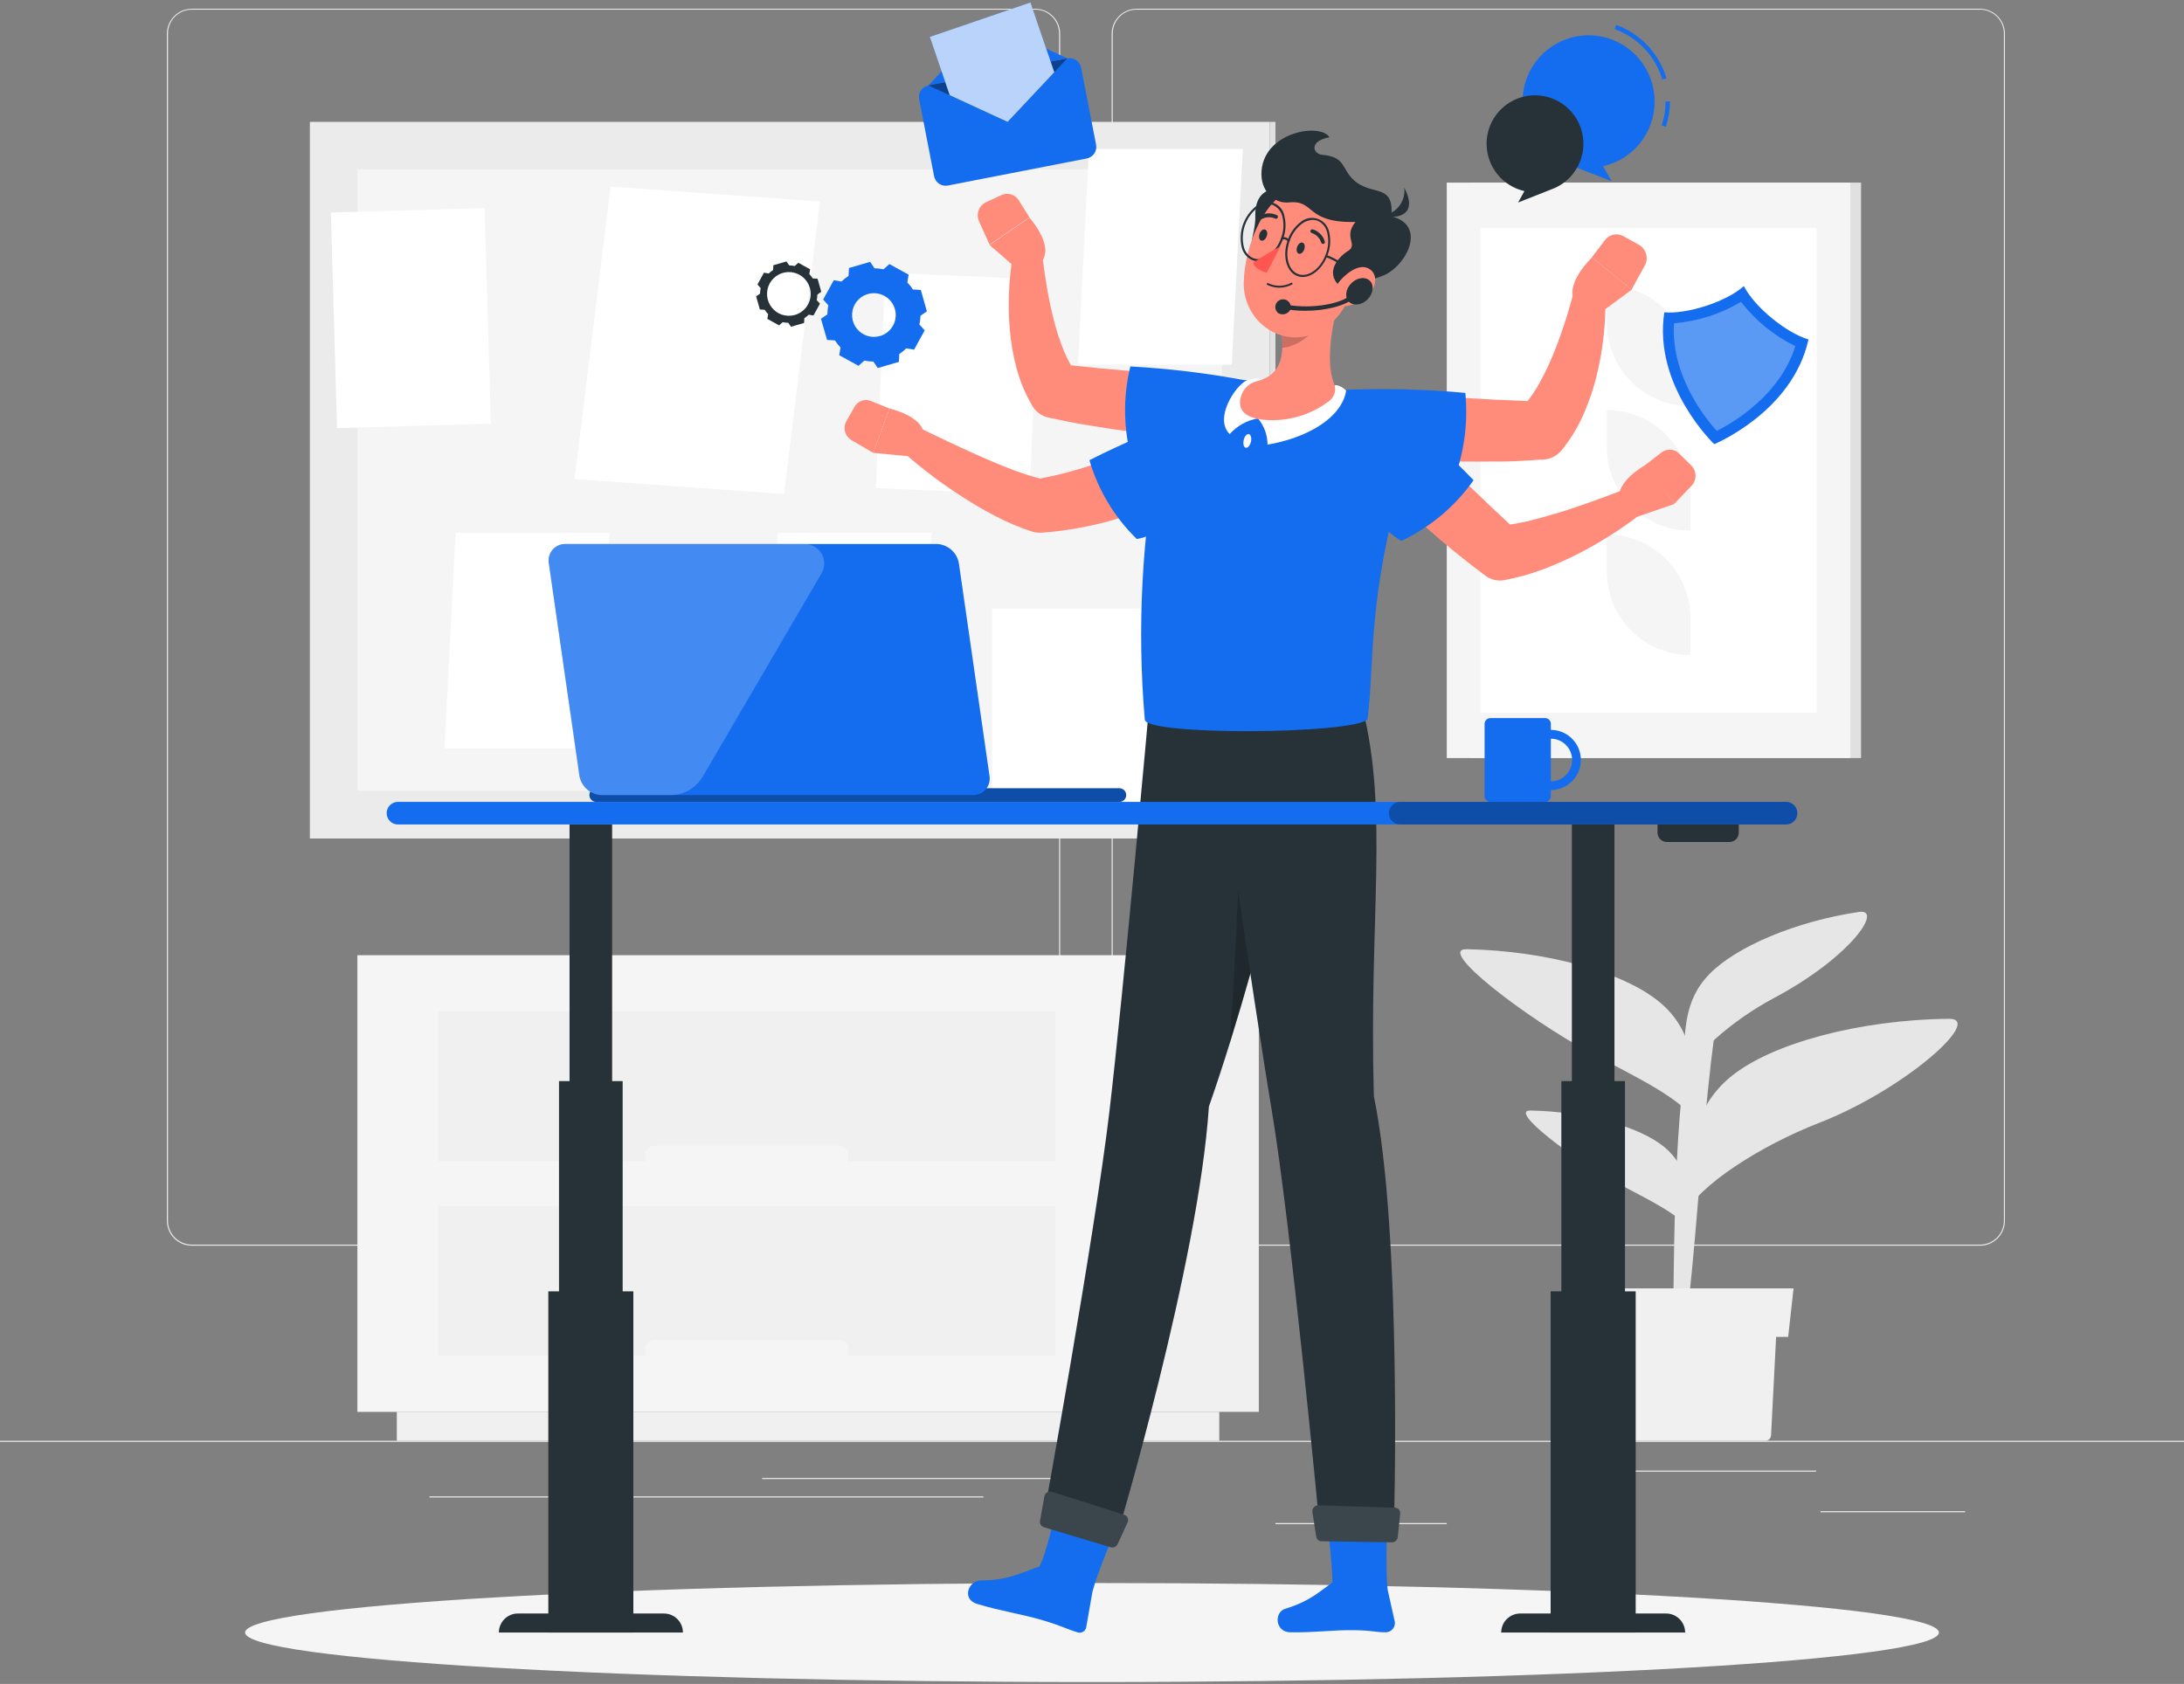 <svg width="590" height="455" viewBox="0 0 590 455" fill="none" xmlns="http://www.w3.org/2000/svg">
<rect x="0" y="0" width="590" height="455" fill="#808080" stroke="none"/>
<g clip-path="url(#clip0_4135_4377)">
<path d="M590 389.293H0V389.588H590V389.293Z" fill="#EBEBEB"/>
<path d="M530.882 408.309H491.801V408.604H530.882V408.309Z" fill="#EBEBEB"/>
<path d="M390.839 411.523H344.56V411.819H390.839V411.523Z" fill="#EBEBEB"/>
<path d="M490.621 397.344H423.337V397.639H490.621V397.344Z" fill="#EBEBEB"/>
<path d="M286.87 399.328H205.887V399.624H286.87V399.328Z" fill="#EBEBEB"/>
<path d="M304.841 399.328H297.372V399.624H304.841V399.328Z" fill="#EBEBEB"/>
<path d="M265.665 404.316H116.029V404.612H265.665V404.316Z" fill="#EBEBEB"/>
<path d="M279.66 336.585H51.814C50.029 336.582 48.318 335.87 47.057 334.605C45.796 333.34 45.088 331.625 45.088 329.837V9.056C45.103 7.279 45.819 5.579 47.078 4.327C48.337 3.074 50.039 2.37 51.814 2.367H279.66C281.447 2.367 283.161 3.078 284.424 4.344C285.688 5.609 286.398 7.326 286.398 9.115V329.837C286.398 331.627 285.688 333.343 284.424 334.609C283.161 335.874 281.447 336.585 279.66 336.585ZM51.814 2.604C50.107 2.607 48.471 3.288 47.266 4.498C46.06 5.707 45.383 7.347 45.383 9.056V329.837C45.383 331.547 46.06 333.186 47.266 334.396C48.471 335.606 50.107 336.287 51.814 336.29H279.66C281.368 336.287 283.005 335.606 284.212 334.397C285.42 333.187 286.1 331.548 286.103 329.837V9.056C286.1 7.346 285.42 5.706 284.212 4.497C283.005 3.288 281.368 2.607 279.66 2.604H51.814Z" fill="#EBEBEB"/>
<path d="M534.905 336.585H307.047C305.261 336.582 303.549 335.87 302.286 334.605C301.024 333.341 300.313 331.626 300.31 329.837V9.056C300.328 7.278 301.046 5.578 302.307 4.326C303.568 3.074 305.271 2.37 307.047 2.367H534.905C536.678 2.373 538.377 3.079 539.634 4.331C540.891 5.583 541.604 7.281 541.62 9.056V329.837C541.62 331.623 540.913 333.336 539.654 334.601C538.396 335.865 536.688 336.579 534.905 336.585ZM307.047 2.604C305.34 2.607 303.703 3.288 302.495 4.497C301.287 5.706 300.608 7.346 300.605 9.056V329.837C300.608 331.548 301.287 333.187 302.495 334.397C303.703 335.606 305.34 336.287 307.047 336.29H534.905C536.613 336.287 538.25 335.606 539.458 334.397C540.665 333.187 541.345 331.548 541.348 329.837V9.056C541.345 7.346 540.665 5.706 539.458 4.497C538.25 3.288 536.613 2.607 534.905 2.604H307.047Z" fill="#EBEBEB"/>
<path d="M342.99 226.559V32.93L83.709 32.93V226.559L342.99 226.559Z" fill="#EBEBEB"/>
<path d="M344.56 226.559V32.93H342.99V226.559H344.56Z" fill="#E0E0E0"/>
<path d="M96.536 213.688L330.152 213.688V45.763L96.536 45.763L96.536 213.688Z" fill="#F5F5F5"/>
<path d="M268.025 222.695H309.585V164.432H268.025V222.695Z" fill="white"/>
<path d="M207.066 202.189H248.614L251.6 143.926H210.052L207.066 202.189Z" fill="white"/>
<path d="M181.048 222.695H222.607V164.432H181.048V222.695Z" fill="white"/>
<path d="M120.089 202.189H161.648L164.634 143.926H123.086L120.089 202.189Z" fill="white"/>
<path d="M155.229 129.434L211.798 133.476L221.521 54.46L164.94 50.418L155.229 129.434Z" fill="white"/>
<path d="M291.212 98.521H332.76L335.757 40.258H294.197L291.212 98.521Z" fill="white"/>
<path d="M236.614 131.872L278.134 133.695L280.681 75.488L239.162 73.665L236.614 131.872Z" fill="white"/>
<path d="M91.059 115.678L132.602 114.473L130.916 56.233L89.374 57.439L91.059 115.678Z" fill="white"/>
<path d="M397.2 204.824H502.763V49.344H397.2V204.824Z" fill="#E0E0E0"/>
<path d="M390.84 204.824H499.884V49.344H390.84V204.824Z" fill="#F5F5F5"/>
<path d="M399.973 61.601V192.582H490.75V61.601H399.973Z" fill="white"/>
<path d="M456.659 133.421V143.384C453.693 143.385 450.754 142.801 448.013 141.665C445.271 140.529 442.78 138.863 440.682 136.763C438.583 134.662 436.919 132.168 435.783 129.423C434.647 126.677 434.062 123.735 434.063 120.764V110.789C440.056 110.789 445.803 113.173 450.041 117.418C454.279 121.662 456.659 127.419 456.659 133.421Z" fill="#F5F5F5"/>
<path d="M456.659 99.784V109.759C450.666 109.759 444.919 107.374 440.681 103.13C436.443 98.886 434.062 93.129 434.062 87.127V77.164C437.029 77.162 439.968 77.746 442.709 78.882C445.451 80.019 447.942 81.684 450.04 83.785C452.139 85.886 453.803 88.38 454.939 91.125C456.075 93.87 456.659 96.813 456.659 99.784Z" fill="#F5F5F5"/>
<path d="M456.659 167.042V177.017C450.666 177.017 444.919 174.632 440.681 170.388C436.443 166.144 434.062 160.387 434.062 154.385V144.41C440.056 144.41 445.803 146.795 450.041 151.039C454.279 155.283 456.659 161.04 456.659 167.042Z" fill="#F5F5F5"/>
<path d="M306.942 381.473H340.064V258.079H306.942V381.473Z" fill="#F0F0F0"/>
<path d="M107.203 389.293H329.385V381.469H107.203V389.293Z" fill="#F0F0F0"/>
<path d="M306.942 258.09H96.548V381.483H306.942V258.09Z" fill="#F5F5F5"/>
<path d="M285.1 273.273H118.39V313.739H285.1V273.273Z" fill="#F0F0F0"/>
<path d="M285.1 325.82H118.39V366.286H285.1V325.82Z" fill="#F0F0F0"/>
<path d="M176.752 315.078H226.737C228.086 315.078 229.18 313.983 229.18 312.632V311.97C229.18 310.619 228.086 309.524 226.737 309.524H176.752C175.403 309.524 174.31 310.619 174.31 311.97V312.632C174.31 313.983 175.403 315.078 176.752 315.078Z" fill="#F5F5F5"/>
<path d="M176.752 367.633H226.737C228.086 367.633 229.18 366.538 229.18 365.186V364.525C229.18 363.174 228.086 362.078 226.737 362.078H176.752C175.403 362.078 174.31 363.174 174.31 364.525V365.186C174.31 366.538 175.403 367.633 176.752 367.633Z" fill="#F5F5F5"/>
<path d="M452.034 358.874C452.117 330.286 452.825 291.297 457.616 277.187L464.176 274.516C464.176 274.516 462.56 277.163 459.02 321.02C455.68 361.97 455.315 354.655 455.562 358.838C455.562 359.417 454.76 359.902 453.745 359.878C452.789 359.855 452.034 359.417 452.034 358.874Z" fill="#E6E6E6"/>
<path d="M448.27 270.723C438.771 262.816 418.05 256.895 396.244 256.47C387.677 256.304 412.493 275.154 429.284 284.243C441.757 291.003 455.515 297.136 458.902 304.333C458.017 289.277 457.84 278.617 448.27 270.723Z" fill="#E6E6E6"/>
<path d="M449.686 309.983C443.066 304.475 428.623 300.351 413.425 300.055C407.454 299.937 424.753 313.055 436.447 319.414C445.131 324.141 454.725 328.395 457.085 333.442C456.483 322.924 456.318 315.549 449.686 309.983Z" fill="#E6E6E6"/>
<path d="M467.787 290.732C478.667 281.975 502.007 275.546 526.504 275.274C536.109 275.179 514.373 294.502 491.375 303.413C475.422 309.641 458.902 320.277 454.901 328.385C456.317 311.485 456.907 299.536 467.787 290.732Z" fill="#E6E6E6"/>
<path d="M461.852 263.136C468.991 255.821 485.039 248.954 502.172 246.402C508.898 245.397 499.954 258.645 479.174 269.695C468.212 275.51 457.25 285.059 454.89 291.216C454.949 279.02 454.701 270.44 461.852 263.136Z" fill="#E6E6E6"/>
<path d="M435.526 354.062L437.261 387.827C437.282 388.221 437.453 388.592 437.738 388.865C438.023 389.137 438.401 389.29 438.795 389.292H476.909C477.303 389.29 477.681 389.137 477.966 388.865C478.251 388.592 478.422 388.221 478.443 387.827L480.178 354.062H435.526Z" fill="#F0F0F0"/>
<path d="M483.068 361.227H432.635L431.195 348.121H484.519L483.068 361.227Z" fill="#F0F0F0"/>
<path d="M295 454.479C421.357 454.479 523.79 448.489 523.79 441.101C523.79 433.712 421.357 427.723 295 427.723C168.643 427.723 66.21 433.712 66.21 441.101C66.21 448.489 168.643 454.479 295 454.479Z" fill="#F5F5F5"/>
<path d="M450.016 34.269L448.896 33.89C449.591 31.802 449.945 29.615 449.946 27.414H451.126C451.123 29.744 450.749 32.058 450.016 34.269Z" fill="#146DEF"/>
<path d="M449.084 21.483C448.142 18.363 446.487 15.506 444.251 13.139C442.014 10.771 439.257 8.959 436.198 7.845L436.599 6.734C439.832 7.91 442.746 9.825 445.108 12.329C447.47 14.832 449.216 17.854 450.205 21.153L449.084 21.483Z" fill="#146DEF"/>
<path d="M446.996 27.425C446.999 24.151 446.104 20.94 444.409 18.141C442.714 15.342 440.284 13.063 437.384 11.553C434.484 10.043 431.225 9.361 427.964 9.579C424.703 9.797 421.564 10.909 418.891 12.792C416.217 14.675 414.112 17.257 412.804 20.257C411.495 23.257 411.035 26.559 411.473 29.803C411.912 33.047 413.231 36.108 415.288 38.652C417.344 41.197 420.059 43.126 423.136 44.23L435.385 48.957L433.06 44.904C437.022 44.013 440.562 41.796 443.096 38.618C445.63 35.44 447.006 31.491 446.996 27.425Z" fill="#146DEF"/>
<path d="M401.601 38.856C401.598 36.457 402.254 34.104 403.496 32.053C404.738 30.003 406.519 28.333 408.644 27.226C410.769 26.12 413.157 25.619 415.546 25.779C417.936 25.939 420.236 26.753 422.195 28.133C424.154 29.512 425.697 31.404 426.656 33.602C427.615 35.8 427.952 38.22 427.632 40.597C427.311 42.974 426.345 45.218 424.838 47.082C423.332 48.947 421.343 50.361 419.088 51.171L410.108 54.716L411.819 51.632C408.922 50.978 406.333 49.357 404.476 47.036C402.62 44.715 401.606 41.83 401.601 38.856Z" fill="#263238"/>
<path d="M471.103 77.301C466.159 81.674 455.657 84.912 449.615 84.392C446.536 104.223 463.091 120.012 463.091 120.012C463.091 120.012 484.248 111.325 488.555 91.719C482.738 90.017 474.124 83.174 471.103 77.301Z" fill="#146DEF"/>
<path opacity="0.3" d="M452.235 87.334C451.302 101.043 460.27 112.53 463.763 116.442C468.483 114.078 480.944 106.621 485.003 93.515C479.247 90.716 474.219 86.618 470.312 81.543C464.815 84.849 458.627 86.832 452.235 87.334Z" fill="white"/>
<path d="M250.809 23.082L266.951 5.898L288.333 15.767L250.809 23.082Z" fill="#146DEF"/>
<path d="M288.339 15.775L250.811 23.088C249.09 23.424 247.967 25.092 248.302 26.816L252.342 47.616C252.677 49.339 254.343 50.465 256.064 50.129L293.592 42.816C295.313 42.481 296.437 40.812 296.102 39.089L292.061 18.289C291.727 16.565 290.06 15.44 288.339 15.775Z" fill="#146DEF"/>
<path opacity="0.4" d="M250.809 23.081L272.202 32.938L288.333 15.766L250.809 23.081Z" fill="black"/>
<path d="M251.198 9.973L256.567 25.726L272.202 32.935L284.805 19.522L278.374 0.672L251.198 9.973Z" fill="#146DEF"/>
<g opacity="0.7">
<path d="M251.198 9.973L256.567 25.726L272.202 32.935L284.805 19.522L278.374 0.672L251.198 9.973Z" fill="white"/>
</g>
<path d="M248.755 78.341L246.631 78.223C246.191 77.538 245.68 76.9 245.109 76.32L245.463 74.217L240.259 71.345L238.678 72.763C237.878 72.595 237.064 72.504 236.247 72.491L235.067 70.754L229.356 72.408L229.238 74.547C228.547 74.985 227.906 75.496 227.326 76.072L225.238 75.706L222.37 80.929L223.774 82.501C223.606 83.306 223.515 84.125 223.503 84.948L221.78 86.129L223.432 91.849L225.544 91.968C225.989 92.653 226.499 93.294 227.067 93.882L226.713 95.974L231.928 98.846L233.498 97.427C234.301 97.596 235.119 97.687 235.94 97.699L237.12 99.437L242.831 97.782L242.938 95.655C243.62 95.202 244.26 94.688 244.849 94.118L246.938 94.473L249.805 89.261L248.377 87.677C248.551 86.901 248.645 86.109 248.661 85.314L250.395 84.132L248.755 78.341ZM237.71 90.797C236.589 91.12 235.398 91.103 234.287 90.748C233.176 90.393 232.195 89.716 231.468 88.803C230.74 87.89 230.3 86.782 230.201 85.618C230.103 84.454 230.351 83.287 230.914 82.264C231.477 81.242 232.33 80.409 233.366 79.872C234.401 79.334 235.573 79.117 236.732 79.246C237.891 79.375 238.986 79.845 239.878 80.597C240.771 81.349 241.421 82.349 241.746 83.47C241.962 84.217 242.03 84.999 241.944 85.771C241.858 86.544 241.621 87.292 241.246 87.973C240.871 88.653 240.366 89.253 239.759 89.738C239.153 90.223 238.456 90.583 237.71 90.797Z" fill="#146DEF"/>
<path d="M220.86 75.305L219.562 75.234C219.296 74.807 218.983 74.411 218.63 74.052L218.854 72.764L215.668 71.003L214.689 71.877C214.205 71.769 213.71 71.714 213.214 71.712L212.459 70.648L208.919 71.665L208.848 72.965C208.422 73.232 208.026 73.545 207.668 73.898L206.382 73.674L204.624 76.865L205.485 77.834C205.387 78.329 205.332 78.831 205.32 79.335L204.27 80.079L205.273 83.625L206.571 83.696C206.849 84.118 207.165 84.513 207.515 84.877L207.29 86.154L210.476 87.915L211.444 87.052C211.938 87.149 212.439 87.205 212.943 87.218L213.686 88.281L217.226 87.265L217.297 85.965C217.718 85.69 218.113 85.378 218.477 85.031L219.751 85.244L221.509 82.053L220.636 81.084C220.743 80.594 220.802 80.096 220.813 79.595L221.863 78.838L220.86 75.305ZM214.76 85.09C213.638 85.418 212.444 85.404 211.33 85.051C210.216 84.698 209.232 84.022 208.502 83.108C207.772 82.195 207.33 81.084 207.23 79.918C207.131 78.752 207.38 77.583 207.945 76.559C208.511 75.535 209.367 74.701 210.405 74.165C211.444 73.629 212.618 73.413 213.779 73.546C214.94 73.679 216.035 74.154 216.926 74.911C217.817 75.668 218.463 76.673 218.784 77.798C219.21 79.3 219.027 80.909 218.273 82.275C217.519 83.642 216.256 84.654 214.76 85.09Z" fill="#263238"/>
<path d="M346.743 51.27C341.268 50.242 338.943 53.634 339.12 58.479C339.297 63.325 335.509 70.298 340.3 71.231C345.091 72.165 352.655 52.369 346.743 51.27Z" fill="#263238"/>
<path d="M326.577 299.004C342.979 252.086 355.404 191.057 355.404 191.057L310.482 190.324C310.482 190.324 303.567 267.438 299.72 300.186C295.696 334.234 281.938 409.764 281.938 409.764L301.655 415.342C301.655 415.342 323.804 341.372 326.577 299.004Z" fill="#263238"/>
<path opacity="0.2" d="M335.12 224.949C335.12 224.949 333.81 260.983 332.205 281.83C336.429 268.298 340.264 254.388 343.545 241.648L335.12 224.949Z" fill="black"/>
<path d="M295.118 430.103L293.43 439.723C293.381 439.961 293.283 440.186 293.144 440.385C293.004 440.583 292.826 440.751 292.619 440.879C292.413 441.006 292.183 441.09 291.943 441.125C291.703 441.16 291.458 441.145 291.224 441.082C288.309 440.255 287.106 439.404 282.043 437.891C276.143 436.107 270.869 435.445 263.93 433.365C259.73 432.1 261.57 426.971 265.11 427.007C272.592 427.089 276.828 424.454 280.734 423.319C282.61 420.223 285.111 408.582 285.111 408.582L300.994 414.267C300.994 414.267 296.357 425.175 295.118 430.103Z" fill="#146DEF"/>
<path d="M282.02 412.649L300.062 418.062C300.428 418.166 300.819 418.135 301.163 417.975C301.508 417.814 301.783 417.535 301.938 417.187L304.605 411.361C304.698 411.168 304.749 410.958 304.754 410.744C304.759 410.529 304.718 410.317 304.635 410.12C304.551 409.923 304.426 409.746 304.268 409.601C304.11 409.457 303.924 409.347 303.72 409.281L284.168 403.077C283.952 403.013 283.725 402.996 283.503 403.026C283.28 403.056 283.066 403.133 282.875 403.251C282.683 403.369 282.519 403.526 282.392 403.712C282.265 403.897 282.179 404.108 282.138 404.329L280.958 410.947C280.894 411.312 280.967 411.688 281.163 412.002C281.359 412.316 281.665 412.547 282.02 412.649Z" fill="#263238"/>
<path opacity="0.1" d="M282.02 412.649L300.062 418.062C300.428 418.166 300.819 418.135 301.163 417.975C301.508 417.814 301.783 417.535 301.938 417.187L304.605 411.361C304.698 411.168 304.749 410.958 304.754 410.744C304.759 410.529 304.718 410.317 304.635 410.12C304.551 409.923 304.426 409.746 304.268 409.601C304.11 409.457 303.924 409.347 303.72 409.281L284.168 403.077C283.952 403.013 283.725 402.996 283.503 403.026C283.28 403.056 283.066 403.133 282.875 403.251C282.683 403.369 282.519 403.526 282.392 403.712C282.265 403.897 282.179 404.108 282.138 404.329L280.958 410.947C280.894 411.312 280.967 411.688 281.163 412.002C281.359 412.316 281.665 412.547 282.02 412.649Z" fill="white"/>
<path d="M376.704 437.761L374.863 429.488C374.297 424.454 374.674 412.789 374.674 412.789L358.815 413.191C358.815 413.191 359.995 423.827 359.936 427.574C356.892 429.713 353.835 432.703 347.239 434.665C344.136 435.575 344.431 440.964 348.537 441.035C355.346 441.153 360.172 440.361 365.978 440.467C370.934 440.55 371.512 441.035 374.356 441.035C374.748 441.032 375.134 440.936 375.483 440.756C375.831 440.575 376.132 440.315 376.361 439.996C376.59 439.677 376.74 439.308 376.8 438.92C376.859 438.531 376.826 438.134 376.704 437.761Z" fill="#146DEF"/>
<path d="M371.145 296.192C369.776 247.655 375.216 219.729 368.077 191.294L327.214 190.68C327.214 190.68 338.152 267.687 343.521 299.762C348.89 331.836 356.501 412.826 356.501 412.826L376.561 413.074C376.561 413.074 378.886 333.751 371.145 296.192Z" fill="#263238"/>
<path d="M356.95 416.43L375.925 416.725C376.333 416.743 376.732 416.605 377.043 416.34C377.354 416.075 377.553 415.701 377.6 415.295L378.249 409.008C378.274 408.805 378.256 408.599 378.197 408.404C378.137 408.208 378.038 408.027 377.905 407.873C377.771 407.718 377.607 407.593 377.422 407.505C377.238 407.418 377.037 407.37 376.833 407.365L356.172 406.727C355.939 406.721 355.707 406.766 355.493 406.859C355.28 406.952 355.089 407.091 354.934 407.265C354.779 407.439 354.663 407.645 354.596 407.869C354.529 408.092 354.511 408.328 354.543 408.559L355.57 415.177C355.619 415.514 355.783 415.823 356.035 416.052C356.287 416.28 356.611 416.414 356.95 416.43Z" fill="#263238"/>
<path opacity="0.1" d="M356.95 416.43L375.925 416.725C376.333 416.743 376.732 416.605 377.043 416.34C377.354 416.075 377.553 415.701 377.6 415.295L378.249 409.008C378.274 408.805 378.256 408.599 378.197 408.404C378.137 408.208 378.038 408.027 377.905 407.873C377.771 407.718 377.607 407.593 377.422 407.505C377.238 407.418 377.037 407.37 376.833 407.365L356.172 406.727C355.939 406.721 355.707 406.766 355.493 406.859C355.28 406.952 355.089 407.091 354.934 407.265C354.779 407.439 354.663 407.645 354.596 407.869C354.529 408.092 354.511 408.328 354.543 408.559L355.57 415.177C355.619 415.514 355.783 415.823 356.035 416.052C356.287 416.28 356.611 416.414 356.95 416.43Z" fill="white"/>
<path d="M324.642 101.7H324.5L305.36 100.246C299.98 99.805 294.626 99.293 289.301 98.71C288.63 97.526 288.031 96.302 287.507 95.046C286.441 92.467 285.554 89.818 284.852 87.116C284.109 84.339 283.495 81.455 282.976 78.536C282.457 75.617 282.02 72.627 281.654 69.732V69.495C281.527 68.531 281.061 67.644 280.34 66.993C279.619 66.343 278.69 65.97 277.72 65.943C276.75 65.916 275.801 66.236 275.045 66.846C274.289 67.456 273.775 68.316 273.595 69.271C273.027 72.548 272.688 75.862 272.58 79.186C272.437 82.52 272.512 85.86 272.804 89.184C273.109 92.641 273.709 96.065 274.598 99.419C275.557 103.052 277.019 106.532 278.94 109.76C279.414 110.539 280.042 111.213 280.784 111.741C281.527 112.269 282.369 112.641 283.259 112.833L283.837 112.951C287.141 113.66 290.457 114.345 293.773 114.877C297.089 115.409 300.404 115.953 303.732 116.378C307.06 116.804 310.387 117.158 313.727 117.454C317.066 117.749 320.358 117.962 323.839 118.056C325.948 118.074 327.983 117.275 329.517 115.826C331.052 114.377 331.969 112.39 332.075 110.281C332.182 108.171 331.47 106.101 330.09 104.505C328.709 102.908 326.765 101.907 324.665 101.712L324.642 101.7Z" fill="#FF8B7B"/>
<path d="M336.677 102.821C326.334 100.855 315.872 99.584 305.36 99.016C303.316 107.402 303.474 116.177 305.82 124.484C305.82 124.484 310.481 126.847 323.709 125.217C338.494 123.302 349.126 105.362 336.677 102.821Z" fill="#146DEF"/>
<path d="M371.157 107.205C360.077 104.572 348.757 103.08 337.374 102.749C325.055 102.501 315.414 108.599 313.066 120.725C308.443 144.998 307.16 169.79 309.255 194.411C309.349 198.796 364.856 198.418 369.435 194.411C371.429 178.752 369.234 161.97 379.488 126.918C381.589 119.709 378.379 108.93 371.157 107.205Z" fill="#146DEF"/>
<path d="M337.929 119.368C337.693 120.385 337.067 121.106 336.525 120.976C335.982 120.846 335.746 119.924 335.982 118.908C336.218 117.891 336.843 117.17 337.386 117.3C337.929 117.43 338.165 118.399 337.929 119.368Z" fill="white"/>
<path d="M433.249 90.485C433.629 86.981 433.759 83.454 433.638 79.932C433.596 78.903 433.189 77.924 432.49 77.169C431.791 76.414 430.846 75.934 429.825 75.814C428.804 75.695 427.775 75.944 426.921 76.516C426.067 77.089 425.444 77.948 425.166 78.939L425.095 79.187C424.281 82.094 423.384 85.25 422.381 88.204C421.378 91.159 420.316 94.113 419.101 96.903C417.959 99.63 416.63 102.276 415.124 104.821C414.38 106.049 413.564 107.233 412.682 108.366C407.018 108.169 401.33 107.889 395.619 107.527L375.346 106.132H375.24C372.956 105.921 370.681 106.627 368.916 108.095C367.151 109.564 366.041 111.674 365.83 113.962C365.618 116.25 366.323 118.529 367.79 120.296C369.256 122.064 371.363 123.175 373.647 123.387C377.305 123.824 380.727 124.084 384.326 124.309C387.925 124.533 391.406 124.652 394.946 124.699C398.486 124.746 402.026 124.699 405.566 124.699C409.106 124.699 412.705 124.427 416.281 124.191H416.918C417.878 124.125 418.815 123.863 419.672 123.422C420.528 122.981 421.285 122.37 421.897 121.626C424.4 118.539 426.454 115.114 427.998 111.451C429.446 108.079 430.599 104.587 431.444 101.015C432.277 97.549 432.88 94.031 433.249 90.485Z" fill="#FF8B7B"/>
<path d="M362.473 105.362C373.605 104.88 384.758 105.145 395.855 106.154C396.73 115.252 395.234 124.423 391.513 132.769C391.513 132.769 386.262 134.553 372.633 130.807C357.446 126.611 349.033 106.178 362.473 105.362Z" fill="#146DEF"/>
<path d="M431.55 85.096L440.801 78.276L430.063 69.555C430.063 69.555 422.44 76.823 425.496 81.55L431.55 85.096Z" fill="#FF8B7B"/>
<path d="M442.819 66.187L438.559 63.823C437.737 63.362 436.776 63.217 435.854 63.414C434.933 63.612 434.116 64.14 433.556 64.898L430.016 69.531L440.754 78.253L444.294 71.824C444.837 70.879 444.987 69.757 444.711 68.702C444.435 67.647 443.755 66.743 442.819 66.187Z" fill="#FF8B7B"/>
<path d="M443.786 134.79C443.397 133.78 442.626 132.965 441.64 132.522C440.655 132.079 439.534 132.045 438.523 132.426H438.381C435.597 133.478 432.658 134.6 429.803 135.605C426.947 136.61 424.056 137.614 421.189 138.489C418.321 139.363 415.466 140.131 412.657 140.852C411.064 141.207 409.483 141.502 407.937 141.727C404.004 138.079 400.071 134.352 396.137 130.547L382.485 117.003L382.402 116.92C380.872 115.469 378.842 114.665 376.735 114.676C374.627 114.687 372.605 115.513 371.091 116.981C369.577 118.449 368.687 120.445 368.606 122.555C368.526 124.664 369.263 126.723 370.661 128.301C373.021 130.866 375.381 133.194 377.741 135.546C380.101 137.898 382.591 140.167 385.116 142.389C387.641 144.61 390.167 146.797 392.774 148.924C395.382 151.051 398.061 153.131 400.763 155.164L401.282 155.566C402.007 156.101 402.832 156.481 403.709 156.685C404.586 156.888 405.495 156.909 406.38 156.748C409.856 156.096 413.27 155.151 416.587 153.923C419.733 152.748 422.814 151.403 425.814 149.893C428.764 148.396 431.624 146.781 434.393 145.048C437.189 143.325 439.895 141.459 442.5 139.458C443.181 138.917 443.673 138.173 443.904 137.334C444.135 136.495 444.094 135.604 443.786 134.79Z" fill="#FF8B7B"/>
<path d="M374.662 108.589C382.931 115.11 390.756 122.177 398.085 129.743C393.117 136.796 386.409 142.439 378.615 146.123C378.615 146.123 373.754 144.161 366.32 133.123C358.001 120.702 364.526 100.883 374.662 108.589Z" fill="#146DEF"/>
<path d="M442.052 139.705L452.353 136.16L444.707 125.523C444.707 125.523 435.963 130.251 437.627 135.392L442.052 139.705Z" fill="#FF8B7B"/>
<path d="M456.908 125.784L453.616 122.546C452.982 121.923 452.144 121.553 451.258 121.505C450.371 121.457 449.498 121.735 448.801 122.286L444.471 125.654L452.318 136.125L456.932 131.28C457.647 130.543 458.045 129.555 458.041 128.527C458.036 127.5 457.63 126.515 456.908 125.784Z" fill="#FF8B7B"/>
<path d="M339.84 113.045C341.495 115.038 342.409 117.544 342.424 120.136C353.386 118.257 362.484 112.809 363.664 105.529C361.811 103.78 360.584 104.087 360.584 104.087C360.584 104.087 353.044 110.599 339.84 113.045Z" fill="white"/>
<path d="M339.84 113.044C336.887 113.555 334.192 115.05 332.194 117.287C327.981 113.186 333.468 104.393 336.831 102.738C338.302 102.314 339.846 102.205 341.362 102.419C341.362 102.419 336.701 104.913 339.84 113.044Z" fill="white"/>
<path d="M362.496 78.523C360.384 85.236 357.717 96.983 360.407 103.732C360.733 104.544 360.777 105.443 360.53 106.284C360.284 107.124 359.763 107.857 359.05 108.364C354.08 112.146 347.89 113.956 341.669 113.446C334.659 112.867 334.223 109.227 335.627 106.143C335.999 105.365 336.539 104.68 337.209 104.138C337.878 103.596 338.66 103.211 339.497 103.011C346.577 101.273 346.896 95.293 346.117 89.526L362.496 78.523Z" fill="#FF8B7B"/>
<path opacity="0.2" d="M355.818 83.016L346.13 89.527C346.342 90.987 346.433 92.461 346.401 93.936C349.788 93.853 354.791 90.721 355.534 87.27C355.888 85.881 355.984 84.439 355.818 83.016Z" fill="black"/>
<path d="M368.667 68.551C365.304 78.797 363.853 84.955 357.233 89.02C347.274 95.142 335.757 87.295 335.993 76.327C336.229 66.447 341.68 51.367 352.89 49.677C355.338 49.275 357.848 49.518 360.174 50.383C362.499 51.247 364.56 52.704 366.152 54.609C367.744 56.514 368.814 58.801 369.255 61.246C369.696 63.691 369.493 66.208 368.667 68.551Z" fill="#FF8B7B"/>
<path d="M339.84 70.583C339.37 70.58 338.903 70.5 338.459 70.346C337.687 70.031 337.005 69.529 336.474 68.886C335.943 68.243 335.579 67.477 335.415 66.659C334.98 64.661 335.111 62.582 335.792 60.654C336.474 58.727 337.68 57.029 339.273 55.751C339.895 55.183 340.659 54.794 341.485 54.627C342.31 54.46 343.164 54.521 343.958 54.802C344.751 55.084 345.454 55.576 345.99 56.226C346.526 56.876 346.876 57.659 347.002 58.492C347.478 60.491 347.346 62.585 346.625 64.508C345.386 68.136 342.554 70.583 339.84 70.583ZM342.554 55.148C341.486 55.181 340.457 55.553 339.615 56.212C338.108 57.417 336.968 59.022 336.323 60.843C335.679 62.664 335.556 64.63 335.969 66.517C336.109 67.244 336.427 67.925 336.894 68.499C337.362 69.072 337.964 69.52 338.648 69.802C341.338 70.76 344.678 68.302 346.094 64.307C346.77 62.498 346.897 60.528 346.459 58.646C346.315 57.918 345.995 57.236 345.525 56.661C345.056 56.086 344.453 55.635 343.769 55.349C343.394 55.217 342.999 55.149 342.601 55.148H342.554Z" fill="#263238"/>
<path d="M351.911 74.847C351.441 74.851 350.973 74.771 350.531 74.611C347.545 73.547 346.342 69.198 347.864 64.92C348.508 62.973 349.721 61.264 351.345 60.016C351.975 59.471 352.738 59.103 353.557 58.949C354.375 58.794 355.219 58.86 356.004 59.138C356.789 59.417 357.487 59.898 358.026 60.534C358.565 61.169 358.926 61.937 359.074 62.757C359.549 64.755 359.418 66.85 358.696 68.773C357.41 72.413 354.566 74.847 351.911 74.847ZM354.625 59.413C353.556 59.453 352.525 59.825 351.675 60.476C350.148 61.661 349.006 63.273 348.395 65.109C346.991 69.092 348.029 73.122 350.755 74.079C353.481 75.036 356.785 72.566 358.201 68.584C358.879 66.77 359.003 64.795 358.555 62.911C358.413 62.183 358.094 61.502 357.627 60.927C357.16 60.352 356.559 59.901 355.876 59.614C355.473 59.478 355.05 59.41 354.625 59.413Z" fill="#263238"/>
<path d="M348.1 65.299C348.02 65.295 347.944 65.261 347.888 65.204C347.726 64.991 347.507 64.828 347.256 64.736C347.005 64.644 346.732 64.626 346.471 64.684C346.4 64.703 346.323 64.694 346.257 64.659C346.192 64.624 346.142 64.566 346.118 64.495C346.094 64.423 346.1 64.345 346.133 64.277C346.166 64.209 346.224 64.156 346.294 64.129C346.664 64.041 347.051 64.059 347.41 64.183C347.77 64.306 348.086 64.529 348.324 64.826C348.375 64.881 348.403 64.953 348.403 65.027C348.403 65.102 348.375 65.173 348.324 65.228C348.294 65.256 348.259 65.277 348.22 65.289C348.181 65.301 348.14 65.305 348.1 65.299Z" fill="#263238"/>
<path d="M366.638 74.351C366.584 74.368 366.526 74.368 366.473 74.351C360.478 70.014 358.213 69.506 358.213 69.506C358.137 69.492 358.071 69.448 358.028 69.385C357.985 69.322 357.968 69.244 357.982 69.169C357.997 69.094 358.04 69.027 358.103 68.984C358.166 68.941 358.244 68.924 358.319 68.939C358.413 68.939 360.679 69.435 366.827 73.89C366.888 73.935 366.929 74.002 366.942 74.077C366.956 74.152 366.939 74.229 366.897 74.292C366.861 74.321 366.819 74.341 366.774 74.351C366.729 74.362 366.683 74.362 366.638 74.351Z" fill="#263238"/>
<path d="M361.836 77.236C357.824 73.489 361.694 69.305 364.196 67.781C366.945 66.079 362.803 64.106 366.178 59.969C352.49 60.3 355.416 53.954 348.195 54.698C344.254 55.1 340.312 51.614 340.808 46.047C341.74 35.529 356.762 33.154 359.145 37.101C353.493 38.105 354.685 41.58 357.163 41.828C363.606 42.36 362.367 45.645 365.789 48.73C370.65 53.103 376.633 49.321 375.878 58.456C385.436 60.82 380.137 71.456 374.072 74.293C370.165 75.887 366.039 76.879 361.836 77.236Z" fill="#263238"/>
<path d="M372.585 58.279C373.546 58.291 374.498 58.097 375.378 57.71C376.257 57.323 377.044 56.753 377.686 56.036C378.327 55.32 378.808 54.475 379.097 53.557C379.385 52.639 379.474 51.67 379.358 50.715C382.945 57.451 378.591 59.567 372.585 58.279Z" fill="#263238"/>
<path d="M369.717 79.622C367.917 81.474 365.496 82.594 362.92 82.766C359.699 82.884 359.31 79.622 361.233 76.857C362.968 74.328 366.744 71.219 369.493 72.437C372.242 73.654 372.054 77.27 369.717 79.622Z" fill="#FF8B7B"/>
<path d="M369.422 80.912C367.865 82.46 365.611 82.743 364.407 81.526C363.204 80.309 363.499 78.075 365.068 76.515C366.637 74.955 368.879 74.672 370.083 75.889C371.287 77.106 370.992 79.352 369.422 80.912Z" fill="#263238"/>
<path d="M345.374 84.646C345.059 84.415 344.815 84.099 344.67 83.736C344.525 83.373 344.484 82.976 344.553 82.591C344.622 82.206 344.797 81.847 345.059 81.557C345.321 81.267 345.659 81.056 346.034 80.948C346.41 80.84 346.808 80.84 347.184 80.948C347.559 81.056 347.897 81.267 348.159 81.557C348.421 81.847 348.596 82.206 348.665 82.591C348.734 82.976 348.693 83.373 348.548 83.736C348.243 84.273 347.74 84.669 347.147 84.839C346.553 85.01 345.917 84.94 345.374 84.646Z" fill="#263238"/>
<path d="M352.596 83.971C350.565 83.988 348.539 83.778 346.555 83.345C346.477 83.327 346.404 83.294 346.339 83.248C346.274 83.202 346.219 83.143 346.177 83.076C346.135 83.008 346.107 82.933 346.093 82.855C346.08 82.776 346.083 82.696 346.1 82.618C346.118 82.54 346.151 82.467 346.197 82.402C346.243 82.338 346.302 82.282 346.369 82.24C346.437 82.198 346.512 82.169 346.59 82.156C346.668 82.143 346.749 82.145 346.826 82.163C352.62 83.546 361.989 82.624 365.376 79.374C365.431 79.319 365.496 79.275 365.568 79.245C365.64 79.215 365.717 79.199 365.795 79.199C365.872 79.199 365.95 79.215 366.021 79.245C366.093 79.275 366.159 79.319 366.213 79.374C366.268 79.428 366.312 79.492 366.342 79.563C366.372 79.634 366.387 79.711 366.387 79.788C366.387 79.865 366.372 79.941 366.342 80.012C366.312 80.083 366.268 80.147 366.213 80.201C363.606 82.73 357.883 83.971 352.596 83.971Z" fill="#263238"/>
<path d="M352.348 67.366C352.064 68.193 351.404 68.725 350.861 68.547C350.318 68.37 350.117 67.567 350.401 66.739C350.684 65.912 351.356 65.38 351.887 65.558C352.418 65.735 352.631 66.479 352.348 67.366Z" fill="#263238"/>
<path d="M342.2 63.823C341.917 64.65 341.256 65.182 340.713 65.005C340.171 64.827 339.97 64.024 340.253 63.196C340.536 62.369 341.209 61.837 341.74 62.015C342.271 62.192 342.531 62.995 342.2 63.823Z" fill="#263238"/>
<path d="M345.917 66.574C343.368 67.9 340.898 69.372 338.519 70.982C339.109 72.98 342.212 73.689 342.212 73.689L345.917 66.574Z" fill="#FF5652"/>
<path d="M343.38 77.378C344.312 77.679 345.296 77.788 346.271 77.698C347.246 77.609 348.193 77.323 349.056 76.858C349.115 76.823 349.158 76.767 349.176 76.7C349.194 76.634 349.184 76.563 349.15 76.503C349.114 76.446 349.056 76.405 348.99 76.39C348.924 76.374 348.854 76.385 348.796 76.421C347.837 76.924 346.773 77.193 345.691 77.208C344.608 77.222 343.538 76.981 342.566 76.503C342.505 76.475 342.435 76.471 342.371 76.493C342.307 76.515 342.254 76.561 342.224 76.622C342.207 76.651 342.197 76.683 342.194 76.717C342.19 76.75 342.194 76.784 342.203 76.816C342.213 76.848 342.23 76.877 342.251 76.903C342.273 76.928 342.3 76.949 342.33 76.964C342.671 77.124 343.022 77.262 343.38 77.378Z" fill="#263238"/>
<path d="M357.304 65.892C357.389 65.915 357.479 65.915 357.564 65.892C357.629 65.871 357.689 65.839 357.741 65.795C357.793 65.751 357.835 65.697 357.866 65.637C357.897 65.576 357.915 65.51 357.92 65.442C357.925 65.374 357.916 65.306 357.894 65.242C357.661 64.472 357.243 63.772 356.678 63.201C356.112 62.63 355.416 62.207 354.649 61.968C354.515 61.935 354.373 61.957 354.254 62.027C354.135 62.098 354.048 62.212 354.012 62.346C353.98 62.476 354 62.614 354.069 62.729C354.137 62.844 354.248 62.927 354.378 62.961C354.983 63.158 355.531 63.501 355.975 63.958C356.419 64.415 356.746 64.973 356.927 65.584C356.959 65.663 357.01 65.733 357.076 65.786C357.142 65.84 357.221 65.876 357.304 65.892Z" fill="#263238"/>
<path d="M340.289 59.236C340.363 59.276 340.446 59.297 340.531 59.297C340.615 59.297 340.698 59.276 340.773 59.236C341.329 58.913 341.954 58.727 342.596 58.694C343.239 58.661 343.88 58.782 344.466 59.047C344.587 59.11 344.727 59.123 344.857 59.083C344.988 59.043 345.097 58.954 345.162 58.834C345.197 58.777 345.22 58.714 345.23 58.648C345.239 58.582 345.235 58.514 345.217 58.45C345.2 58.386 345.169 58.326 345.127 58.274C345.085 58.222 345.033 58.179 344.973 58.149C344.231 57.792 343.413 57.623 342.59 57.656C341.767 57.689 340.965 57.923 340.253 58.338C340.172 58.381 340.104 58.446 340.056 58.525C340.009 58.604 339.983 58.694 339.983 58.787C339.983 58.879 340.009 58.97 340.056 59.049C340.104 59.128 340.172 59.193 340.253 59.236H340.289Z" fill="#263238"/>
<path d="M275.506 73.278L267.329 66.187L278.114 58.824C278.114 58.824 284.746 66.222 281.489 70.524L275.506 73.278Z" fill="#FF8B7B"/>
<path d="M266.373 54.638L270.562 52.7C271.371 52.332 272.286 52.271 273.137 52.527C273.987 52.783 274.716 53.34 275.188 54.094L278.114 58.739L267.329 66.101L264.485 59.791C264.059 58.856 264.018 57.79 264.371 56.825C264.725 55.86 265.444 55.074 266.373 54.638Z" fill="#FF8B7B"/>
<path d="M323.426 122.32C322.984 121.366 322.359 120.508 321.585 119.797C320.812 119.085 319.906 118.534 318.919 118.175C317.932 117.816 316.883 117.656 315.834 117.704C314.785 117.752 313.756 118.008 312.806 118.456L312.44 118.621L310.646 119.46L308.699 120.346C307.378 120.914 306.044 121.528 304.699 122.036C302.021 123.218 299.295 124.152 296.557 125.109C293.82 126.066 291.047 126.906 288.297 127.65C285.866 128.312 283.424 128.832 280.969 129.305C278.845 128.761 276.603 128.04 274.361 127.225C271.541 126.196 268.674 125.003 265.818 123.75C262.963 122.497 260.083 121.174 257.216 119.826L248.614 115.726H248.531C247.667 115.32 246.686 115.238 245.767 115.494C244.847 115.751 244.05 116.33 243.52 117.125C242.991 117.92 242.763 118.879 242.879 119.828C242.995 120.777 243.448 121.653 244.153 122.296C246.679 124.577 249.251 126.61 251.906 128.631C254.561 130.652 257.299 132.543 260.166 134.363C263.02 136.221 265.966 137.933 268.992 139.492C272.196 141.17 275.535 142.574 278.975 143.687C279.671 143.894 280.399 143.97 281.123 143.912H281.618C284.98 143.671 288.325 143.237 291.637 142.612C293.3 142.328 294.905 141.938 296.545 141.584C298.186 141.229 299.767 140.768 301.36 140.284C304.558 139.374 307.685 138.286 310.8 137.069C312.334 136.455 313.88 135.887 315.39 135.119C316.145 134.765 316.912 134.422 317.667 134.044C318.423 133.666 319.131 133.299 320.027 132.791C321.827 131.815 323.183 130.184 323.815 128.235C324.448 126.287 324.308 124.169 323.426 122.32Z" fill="#FF8B7B"/>
<path d="M322.624 112.276C312.927 115.663 303.466 119.694 294.304 124.342C296.659 132.416 301.057 139.744 307.071 145.615C307.071 145.615 312.181 145.355 322.553 137.508C334.164 128.821 334.424 108.423 322.624 112.276Z" fill="#146DEF"/>
<path d="M246.443 123.375L235.905 122.359L240.283 110.375C240.283 110.375 249.723 112.479 249.593 117.75L246.443 123.375Z" fill="#FF8B7B"/>
<path d="M228.637 113.802L230.867 109.89C231.294 109.131 231.985 108.557 232.807 108.276C233.63 107.995 234.527 108.027 235.327 108.365L240.283 110.374L235.906 122.358L230.1 118.966C229.226 118.472 228.583 117.652 228.309 116.685C228.035 115.718 228.153 114.682 228.637 113.802Z" fill="#FF8B7B"/>
<path d="M482.502 222.77H107.498C106.69 222.77 105.916 222.449 105.345 221.877C104.774 221.305 104.453 220.53 104.453 219.721C104.452 219.32 104.529 218.922 104.682 218.551C104.834 218.179 105.058 217.842 105.341 217.557C105.624 217.273 105.96 217.047 106.33 216.893C106.7 216.739 107.097 216.66 107.498 216.66H482.502C482.902 216.66 483.299 216.739 483.669 216.893C484.039 217.047 484.376 217.273 484.658 217.557C484.941 217.842 485.165 218.179 485.318 218.551C485.47 218.922 485.548 219.32 485.546 219.721C485.546 220.53 485.225 221.305 484.654 221.877C484.083 222.449 483.309 222.77 482.502 222.77Z" fill="#146DEF"/>
<path d="M417.401 194.02H402.615C401.755 194.02 401.058 194.718 401.058 195.58V215.115C401.058 215.977 401.755 216.675 402.615 216.675H417.401C418.261 216.675 418.958 215.977 418.958 215.115V195.58C418.958 194.718 418.261 194.02 417.401 194.02Z" fill="#146DEF"/>
<path d="M418.958 213.473C417.352 213.475 415.781 213 414.445 212.108C413.108 211.216 412.066 209.947 411.449 208.462C410.833 206.976 410.671 205.341 410.983 203.763C411.295 202.185 412.067 200.735 413.202 199.597C414.337 198.458 415.783 197.683 417.358 197.368C418.933 197.053 420.566 197.214 422.051 197.829C423.535 198.444 424.803 199.486 425.696 200.823C426.589 202.161 427.065 203.733 427.065 205.342C427.062 207.495 426.207 209.56 424.688 211.084C423.169 212.607 421.108 213.466 418.958 213.473ZM418.958 199.586C417.818 199.584 416.703 199.921 415.755 200.553C414.806 201.186 414.066 202.087 413.629 203.141C413.191 204.195 413.076 205.356 413.298 206.476C413.52 207.596 414.069 208.624 414.875 209.432C415.681 210.239 416.708 210.789 417.826 211.011C418.944 211.233 420.103 211.118 421.156 210.68C422.208 210.242 423.108 209.501 423.739 208.55C424.371 207.6 424.707 206.483 424.705 205.342C424.702 203.816 424.095 202.354 423.018 201.276C421.941 200.197 420.481 199.59 418.958 199.586Z" fill="#146DEF"/>
<path opacity="0.3" d="M482.501 222.77H378.272C377.464 222.77 376.688 222.449 376.115 221.878C375.542 221.306 375.219 220.531 375.216 219.721C375.216 218.909 375.538 218.131 376.111 217.557C376.684 216.983 377.461 216.66 378.272 216.66H482.501C482.902 216.66 483.299 216.739 483.669 216.893C484.039 217.047 484.375 217.273 484.658 217.557C484.941 217.842 485.165 218.179 485.317 218.551C485.47 218.922 485.547 219.32 485.546 219.721C485.546 220.53 485.225 221.305 484.654 221.877C484.083 222.449 483.309 222.77 482.501 222.77Z" fill="black"/>
<path d="M436.14 222.773H424.635V314.955H436.14V222.773Z" fill="#263238"/>
<path d="M447.774 222.773H469.722V224.972C469.722 225.642 469.456 226.286 468.983 226.76C468.509 227.234 467.867 227.501 467.197 227.501H450.3C449.63 227.501 448.988 227.234 448.514 226.76C448.04 226.286 447.774 225.642 447.774 224.972V222.773Z" fill="#263238"/>
<path d="M438.984 292.109H421.791V384.291H438.984V292.109Z" fill="#263238"/>
<path d="M441.874 348.918H418.899V441.1H441.874V348.918Z" fill="#263238"/>
<path d="M455.232 441.102H405.542C405.542 439.738 406.083 438.431 407.045 437.467C408.008 436.503 409.314 435.961 410.675 435.961H450.099C451.46 435.961 452.766 436.503 453.728 437.467C454.691 438.431 455.232 439.738 455.232 441.102Z" fill="#263238"/>
<path d="M165.364 222.773H153.859V314.955H165.364V222.773Z" fill="#263238"/>
<path d="M168.208 292.109H151.016V384.291H168.208V292.109Z" fill="#263238"/>
<path d="M171.1 348.918H148.125V441.1H171.1V348.918Z" fill="#263238"/>
<path d="M184.457 441.102H134.768C134.768 439.738 135.308 438.431 136.271 437.467C137.234 436.503 138.539 435.961 139.901 435.961H179.36C180.721 435.961 182.027 436.503 182.989 437.467C183.952 438.431 184.493 439.738 184.493 441.102H184.457Z" fill="#263238"/>
<path d="M302.398 212.984H161.058C160.571 212.987 160.106 213.183 159.763 213.529C159.421 213.874 159.229 214.341 159.229 214.828C159.232 215.313 159.425 215.777 159.768 216.12C160.11 216.463 160.573 216.657 161.058 216.66H302.398C302.884 216.66 303.351 216.467 303.695 216.124C304.04 215.781 304.236 215.315 304.239 214.828C304.239 214.339 304.045 213.87 303.7 213.524C303.354 213.179 302.886 212.984 302.398 212.984Z" fill="#146DEF"/>
<path opacity="0.3" d="M302.398 212.984H161.058C160.571 212.987 160.106 213.183 159.763 213.529C159.421 213.874 159.229 214.341 159.229 214.828C159.232 215.313 159.425 215.777 159.768 216.12C160.11 216.463 160.573 216.657 161.058 216.66H302.398C302.884 216.66 303.351 216.467 303.695 216.124C304.04 215.781 304.236 215.315 304.239 214.828C304.239 214.339 304.045 213.87 303.7 213.524C303.354 213.179 302.886 212.984 302.398 212.984Z" fill="black"/>
<path d="M253.05 146.982H152.75C152.09 146.966 151.435 147.097 150.832 147.367C150.229 147.636 149.693 148.036 149.264 148.539C148.835 149.041 148.523 149.633 148.35 150.271C148.177 150.91 148.149 151.578 148.266 152.229L156.526 209.583C156.768 211.016 157.497 212.321 158.589 213.277C159.682 214.233 161.071 214.782 162.521 214.83H262.821C263.481 214.846 264.136 214.714 264.739 214.445C265.342 214.176 265.878 213.775 266.307 213.273C266.736 212.77 267.049 212.179 267.221 211.54C267.394 210.902 267.422 210.233 267.305 209.583L259.045 152.229C258.803 150.796 258.075 149.491 256.982 148.535C255.89 147.578 254.501 147.03 253.05 146.982Z" fill="#146DEF"/>
<path opacity="0.2" d="M221.934 154.9C222.401 154.101 222.65 153.192 222.654 152.266C222.659 151.34 222.419 150.429 221.959 149.626C221.499 148.822 220.836 148.155 220.036 147.69C219.236 147.226 218.327 146.982 217.403 146.982H152.75C152.09 146.966 151.435 147.097 150.832 147.367C150.229 147.636 149.693 148.036 149.264 148.539C148.835 149.041 148.523 149.633 148.35 150.271C148.177 150.91 148.149 151.578 148.266 152.229L156.526 209.583C156.768 211.016 157.497 212.321 158.589 213.277C159.682 214.233 161.071 214.782 162.521 214.83H181.165C182.919 214.829 184.643 214.368 186.164 213.493C187.686 212.618 188.952 211.36 189.838 209.843L221.934 154.9Z" fill="white"/>
</g>
<defs>
<clipPath id="clip0_4135_4377">
<rect width="590" height="455" fill="white"/>
</clipPath>
</defs>
</svg>

